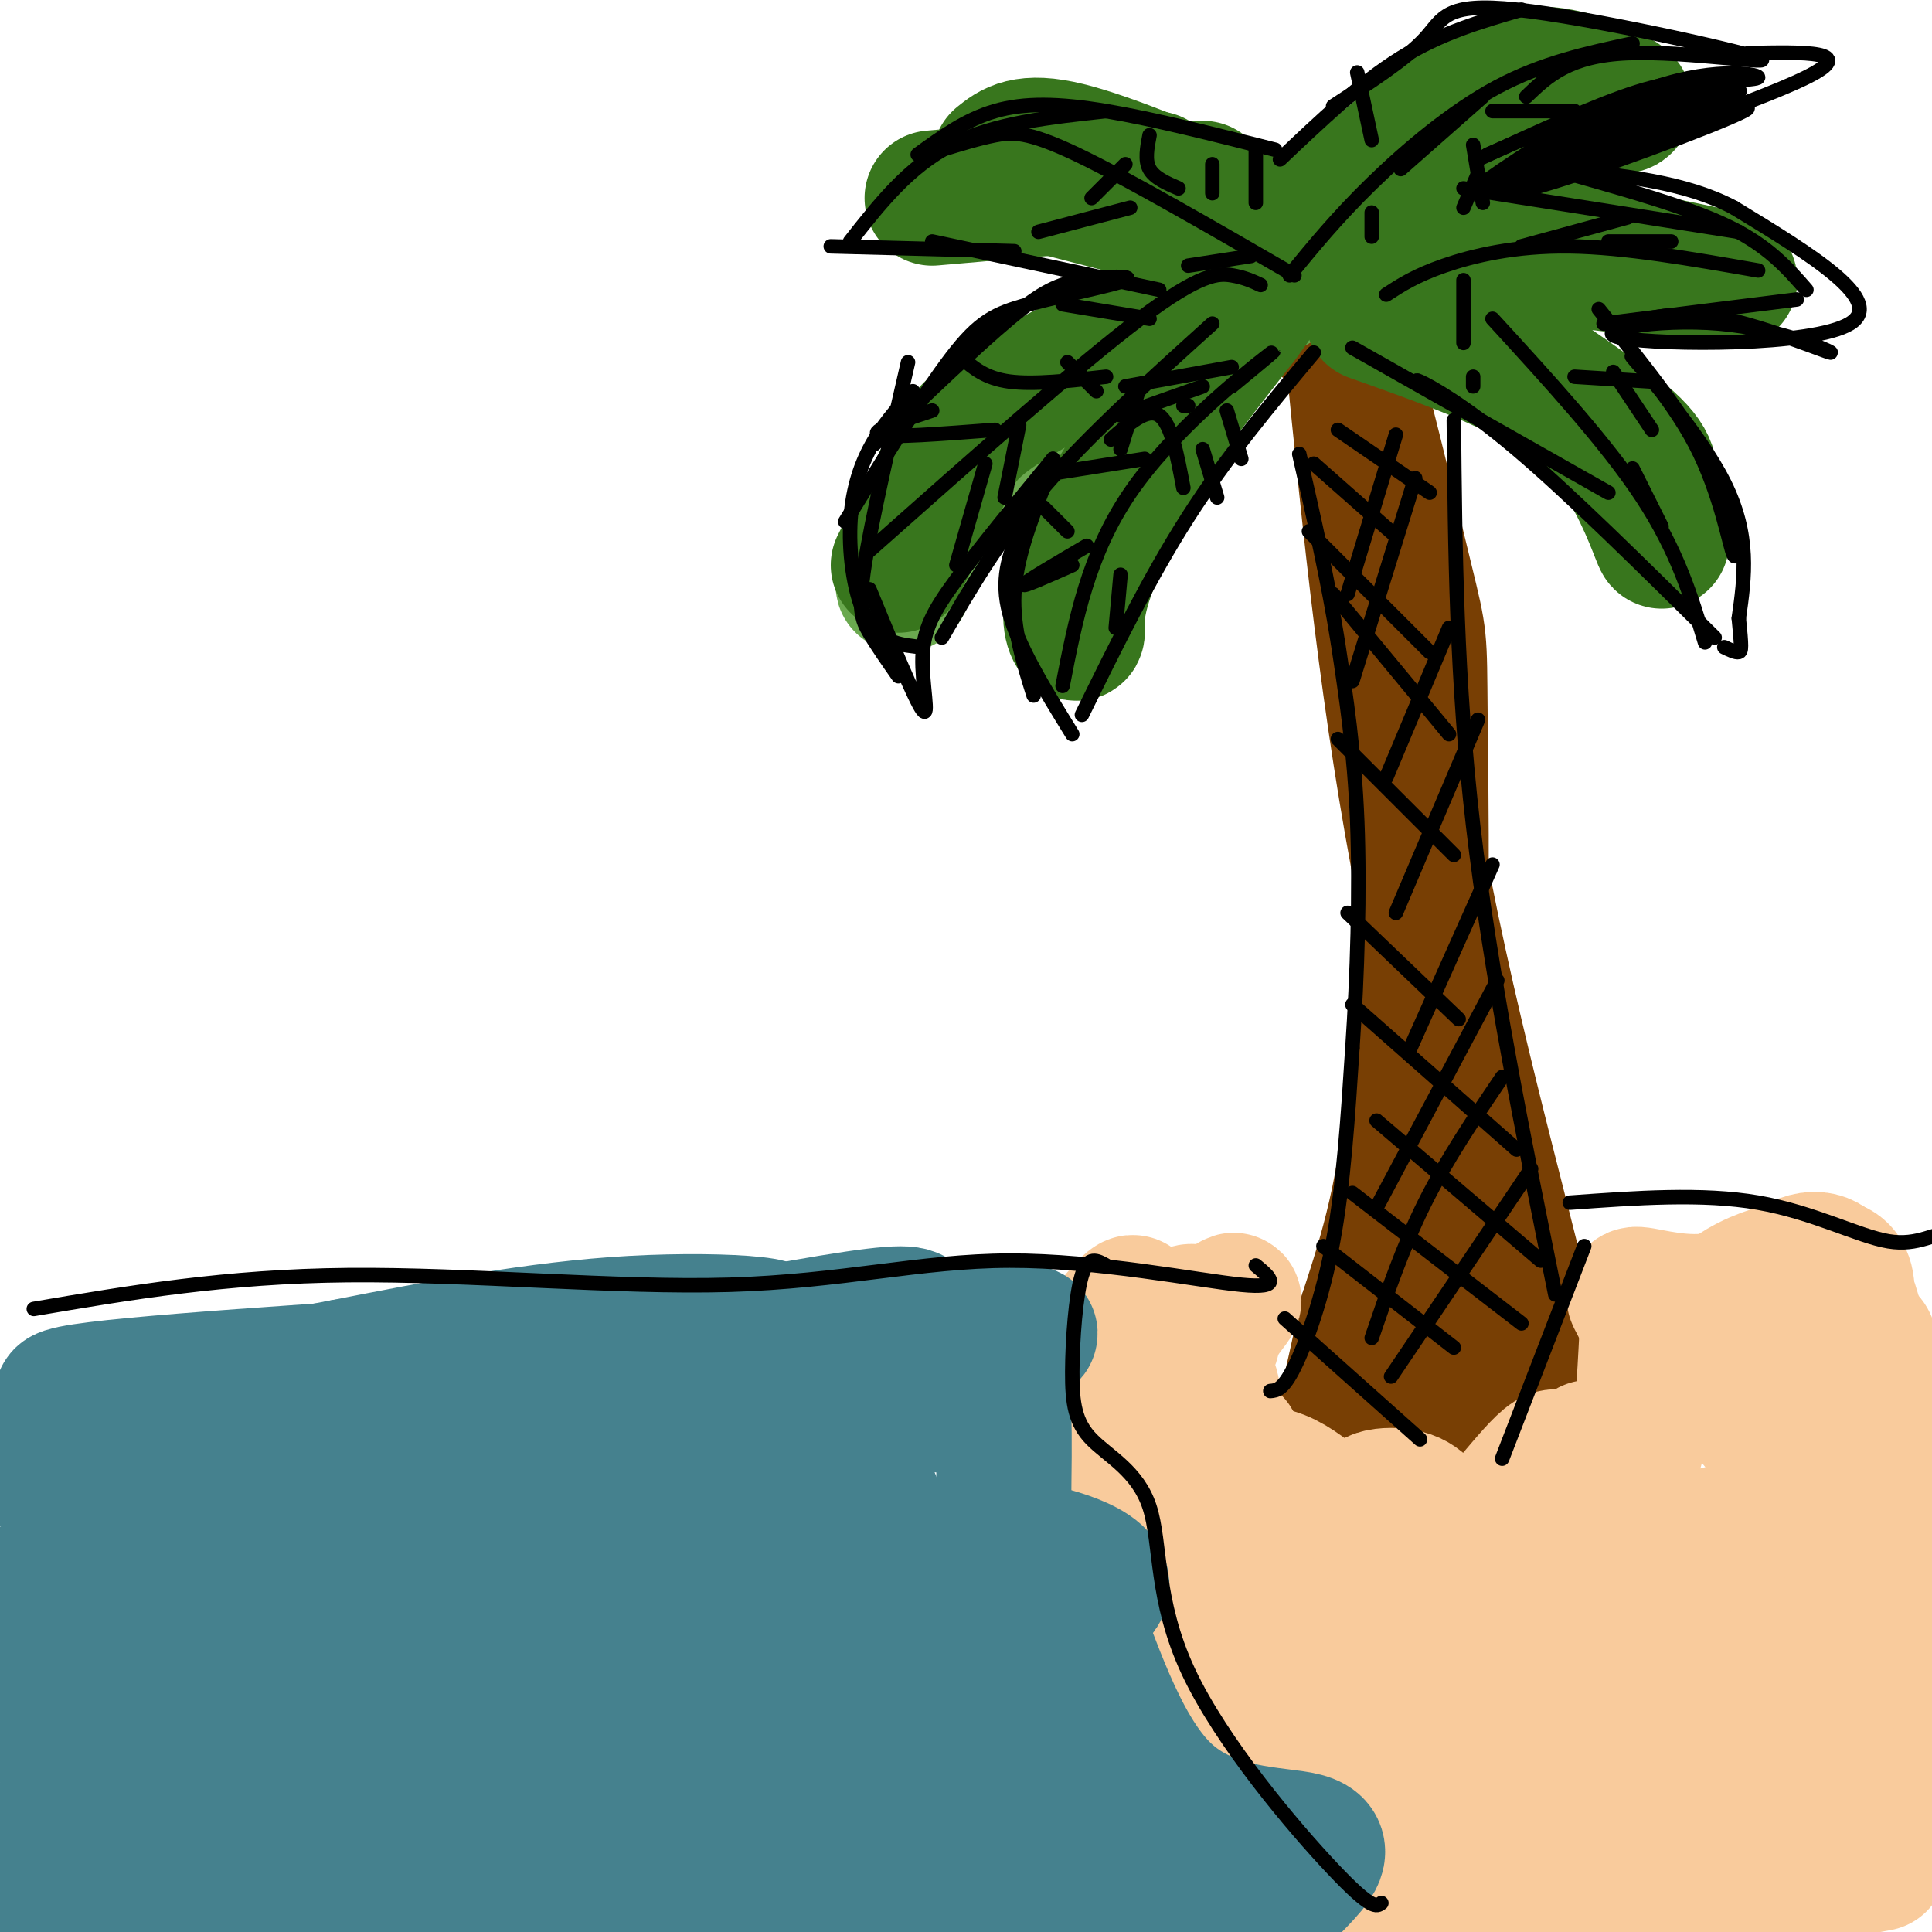 <svg viewBox='0 0 400 400' version='1.1' xmlns='http://www.w3.org/2000/svg' xmlns:xlink='http://www.w3.org/1999/xlink'><g fill='none' stroke='rgb(249,203,156)' stroke-width='28' stroke-linecap='round' stroke-linejoin='round'><path d='M233,273c1.189,-2.055 2.378,-4.111 1,-3c-1.378,1.111 -5.325,5.387 -5,9c0.325,3.613 4.920,6.563 4,10c-0.920,3.437 -7.354,7.360 -5,11c2.354,3.640 13.497,6.996 16,14c2.503,7.004 -3.634,17.655 -3,25c0.634,7.345 8.038,11.384 14,14c5.962,2.616 10.481,3.808 15,5'/><path d='M270,358c4.557,1.100 8.448,1.349 10,3c1.552,1.651 0.763,4.704 -1,7c-1.763,2.296 -4.502,3.836 3,1c7.502,-2.836 25.246,-10.046 32,-13c6.754,-2.954 2.520,-1.651 -3,2c-5.520,3.651 -12.325,9.649 -3,1c9.325,-8.649 34.780,-31.944 44,-39c9.220,-7.056 2.206,2.127 1,5c-1.206,2.873 3.397,-0.563 8,-4'/><path d='M361,321c2.725,-3.501 5.539,-10.252 8,-13c2.461,-2.748 4.570,-1.491 0,-7c-4.570,-5.509 -15.819,-17.782 -15,-26c0.819,-8.218 13.706,-12.379 21,-13c7.294,-0.621 8.996,2.297 6,14c-2.996,11.703 -10.691,32.189 -14,42c-3.309,9.811 -2.231,8.946 -1,9c1.231,0.054 2.616,1.027 4,2'/><path d='M370,329c5.633,1.349 17.716,3.722 23,6c5.284,2.278 3.769,4.459 1,9c-2.769,4.541 -6.791,11.440 -8,16c-1.209,4.560 0.396,6.780 2,9'/></g>
<g fill='none' stroke='rgb(120,63,4)' stroke-width='28' stroke-linecap='round' stroke-linejoin='round'><path d='M274,67c0.301,-4.601 0.603,-9.203 4,2c3.397,11.203 9.890,38.209 13,51c3.110,12.791 2.837,11.367 3,28c0.163,16.633 0.761,51.324 -1,75c-1.761,23.676 -5.880,36.338 -10,49'/><path d='M283,272c-2.333,11.167 -3.167,14.583 -4,18'/><path d='M280,72c3.689,37.244 7.378,74.489 15,113c7.622,38.511 19.178,78.289 22,93c2.822,14.711 -3.089,4.356 -9,-6'/><path d='M308,272c-0.609,1.670 2.370,8.845 -1,12c-3.370,3.155 -13.089,2.289 -13,1c0.089,-1.289 9.985,-3.001 10,-2c0.015,1.001 -9.853,4.715 -11,6c-1.147,1.285 6.426,0.143 14,-1'/><path d='M307,288c-0.333,0.500 -8.167,2.250 -16,4'/></g>
<g fill='none' stroke='rgb(106,168,79)' stroke-width='28' stroke-linecap='round' stroke-linejoin='round'><path d='M264,59c-9.469,2.365 -18.939,4.730 -26,8c-7.061,3.270 -11.714,7.444 -18,12c-6.286,4.556 -14.204,9.493 -21,19c-6.796,9.507 -12.470,23.583 -12,23c0.470,-0.583 7.085,-15.826 12,-24c4.915,-8.174 8.131,-9.277 15,-13c6.869,-3.723 17.391,-10.064 24,-13c6.609,-2.936 9.304,-2.468 12,-2'/><path d='M250,69c1.833,-0.333 0.417,-0.167 -1,0'/></g>
<g fill='none' stroke='rgb(56,118,29)' stroke-width='28' stroke-linecap='round' stroke-linejoin='round'><path d='M258,63c-5.412,6.901 -10.825,13.803 -17,24c-6.175,10.197 -13.113,23.691 -16,32c-2.887,8.309 -1.722,11.433 -2,12c-0.278,0.567 -1.998,-1.424 -1,-7c0.998,-5.576 4.714,-14.736 11,-25c6.286,-10.264 15.143,-21.632 24,-33'/><path d='M257,66c4.000,-5.500 2.000,-2.750 0,0'/><path d='M258,63c-3.333,-0.417 -6.667,-0.833 -11,1c-4.333,1.833 -9.667,5.917 -15,10'/><path d='M263,56c-20.511,9.756 -41.022,19.511 -52,26c-10.978,6.489 -12.422,9.711 -15,15c-2.578,5.289 -6.289,12.644 -10,20'/><path d='M269,52c0.000,0.000 -58.000,-15.000 -58,-15'/><path d='M249,39c0.000,0.000 -38.000,0.000 -38,0'/><path d='M239,37c0.000,0.000 -46.000,4.000 -46,4'/><path d='M207,33c2.583,-2.083 5.167,-4.167 14,-2c8.833,2.167 23.917,8.583 39,15'/><path d='M271,50c0.000,0.000 35.000,-28.000 35,-28'/><path d='M274,45c11.333,-9.970 22.667,-19.940 31,-25c8.333,-5.060 13.667,-5.208 19,-4c5.333,1.208 10.667,3.774 12,5c1.333,1.226 -1.333,1.113 -4,1'/><path d='M275,55c6.179,-3.732 12.357,-7.464 31,-6c18.643,1.464 49.750,8.125 52,9c2.250,0.875 -24.357,-4.036 -42,-5c-17.643,-0.964 -26.321,2.018 -35,5'/><path d='M281,60c1.862,-1.282 3.724,-2.564 14,3c10.276,5.564 28.964,17.975 38,25c9.036,7.025 8.418,8.664 9,13c0.582,4.336 2.362,11.368 2,11c-0.362,-0.368 -2.867,-8.138 -7,-15c-4.133,-6.862 -9.895,-12.818 -19,-18c-9.105,-5.182 -21.552,-9.591 -34,-14'/></g>
<g fill='none' stroke='rgb(249,203,156)' stroke-width='28' stroke-linecap='round' stroke-linejoin='round'><path d='M243,273c2.138,-1.044 4.275,-2.087 4,-1c-0.275,1.087 -2.963,4.305 -2,5c0.963,0.695 5.578,-1.133 6,0c0.422,1.133 -3.348,5.228 -5,9c-1.652,3.772 -1.186,7.221 0,10c1.186,2.779 3.093,4.890 5,7'/><path d='M251,303c0.203,2.086 -1.791,3.802 0,8c1.791,4.198 7.367,10.878 8,6c0.633,-4.878 -3.676,-21.313 -4,-18c-0.324,3.313 3.336,26.375 7,37c3.664,10.625 7.332,8.812 11,7'/><path d='M273,343c4.100,-0.883 8.850,-6.590 11,-10c2.150,-3.410 1.699,-4.523 -1,-6c-2.699,-1.477 -7.647,-3.319 -9,-1c-1.353,2.319 0.887,8.798 4,11c3.113,2.202 7.097,0.126 9,-1c1.903,-1.126 1.725,-1.304 2,-4c0.275,-2.696 1.005,-7.910 -3,-12c-4.005,-4.090 -12.744,-7.055 -13,-6c-0.256,1.055 7.969,6.130 13,8c5.031,1.870 6.866,0.534 8,-1c1.134,-1.534 1.567,-3.267 2,-5'/><path d='M296,316c-0.090,-2.152 -1.314,-5.031 -5,-6c-3.686,-0.969 -9.833,-0.027 -6,3c3.833,3.027 17.645,8.138 22,9c4.355,0.862 -0.746,-2.524 -4,-2c-3.254,0.524 -4.662,4.958 -5,8c-0.338,3.042 0.394,4.692 1,7c0.606,2.308 1.086,5.275 7,1c5.914,-4.275 17.261,-15.793 22,-23c4.739,-7.207 2.869,-10.104 1,-13'/><path d='M329,300c0.226,-1.298 0.292,1.958 2,4c1.708,2.042 5.060,2.869 7,-2c1.940,-4.869 2.470,-15.435 3,-26'/><path d='M341,276c-0.759,-6.038 -4.155,-8.135 -2,-8c2.155,0.135 9.862,2.500 17,1c7.138,-1.500 13.707,-6.866 18,-8c4.293,-1.134 6.310,1.964 8,6c1.690,4.036 3.054,9.010 3,14c-0.054,4.990 -1.527,9.995 -3,15'/><path d='M382,296c-2.805,10.006 -8.319,27.521 -7,19c1.319,-8.521 9.470,-43.077 12,-37c2.530,6.077 -0.563,52.786 -1,66c-0.438,13.214 1.780,-7.066 3,-16c1.220,-8.934 1.444,-6.521 0,-3c-1.444,3.521 -4.555,8.149 -6,16c-1.445,7.851 -1.222,18.926 -1,30'/><path d='M382,371c-0.218,5.707 -0.264,4.974 1,4c1.264,-0.974 3.838,-2.190 4,-11c0.162,-8.810 -2.089,-25.214 -6,-27c-3.911,-1.786 -9.481,11.047 -21,11c-11.519,-0.047 -28.986,-12.974 -39,-18c-10.014,-5.026 -12.575,-2.150 -12,-2c0.575,0.150 4.288,-2.425 8,-5'/><path d='M317,323c3.981,-5.172 9.933,-15.603 11,-17c1.067,-1.397 -2.751,6.239 -12,11c-9.249,4.761 -23.928,6.646 -29,7c-5.072,0.354 -0.536,-0.823 4,-2'/><path d='M291,322c2.264,0.759 5.923,3.656 12,-1c6.077,-4.656 14.570,-16.864 18,-19c3.430,-2.136 1.796,5.798 0,10c-1.796,4.202 -3.753,4.670 -7,6c-3.247,1.330 -7.785,3.523 -13,4c-5.215,0.477 -11.108,-0.761 -17,-2'/><path d='M284,320c-6.139,-3.604 -12.986,-11.616 -19,-14c-6.014,-2.384 -11.196,0.858 -13,-2c-1.804,-2.858 -0.230,-11.817 -1,-16c-0.770,-4.183 -3.885,-3.592 -7,-3'/><path d='M244,285c-0.593,-2.828 1.425,-8.399 1,-10c-0.425,-1.601 -3.293,0.766 -3,1c0.293,0.234 3.746,-1.666 4,5c0.254,6.666 -2.690,21.896 -3,33c-0.310,11.104 2.014,18.080 5,23c2.986,4.920 6.636,7.783 11,10c4.364,2.217 9.444,3.789 14,4c4.556,0.211 8.587,-0.940 11,-3c2.413,-2.060 3.206,-5.030 4,-8'/><path d='M288,340c-1.831,0.357 -8.408,5.250 -17,1c-8.592,-4.250 -19.198,-17.644 -26,-29c-6.802,-11.356 -9.801,-20.673 -8,-27c1.801,-6.327 8.400,-9.663 15,-13'/><path d='M252,272c3.309,-2.849 4.080,-3.471 3,-2c-1.080,1.471 -4.011,5.033 -6,10c-1.989,4.967 -3.035,11.337 -3,17c0.035,5.663 1.153,10.618 5,18c3.847,7.382 10.424,17.191 17,27'/><path d='M268,342c6.287,7.410 13.505,12.435 20,17c6.495,4.565 12.269,8.671 29,10c16.731,1.329 44.420,-0.120 43,-1c-1.420,-0.880 -31.950,-1.191 -48,1c-16.050,2.191 -17.621,6.886 -18,9c-0.379,2.114 0.435,1.649 4,2c3.565,0.351 9.883,1.518 31,-3c21.117,-4.518 57.033,-14.719 54,-14c-3.033,0.719 -45.017,12.360 -87,24'/><path d='M296,387c13.120,-1.372 89.420,-16.800 97,-15c7.580,1.800 -53.561,20.830 -81,29c-27.439,8.170 -21.176,5.479 3,0c24.176,-5.479 66.264,-13.747 73,-15c6.736,-1.253 -21.879,4.509 -50,6c-28.121,1.491 -55.749,-1.288 -63,-2c-7.251,-0.712 5.874,0.644 19,2'/><path d='M294,392c7.424,2.973 16.485,9.405 15,6c-1.485,-3.405 -13.515,-16.648 -18,-17c-4.485,-0.352 -1.424,12.185 1,18c2.424,5.815 4.212,4.907 6,4'/></g>
<g fill='none' stroke='rgb(19,79,92)' stroke-width='28' stroke-linecap='round' stroke-linejoin='round'><path d='M88,291c0.000,0.000 6.000,2.000 6,2'/><path d='M49,295c-9.221,0.577 -18.442,1.154 -20,0c-1.558,-1.154 4.546,-4.039 42,-7c37.454,-2.961 106.257,-5.998 83,-4c-23.257,1.998 -138.574,9.030 -137,8c1.574,-1.030 120.039,-10.124 153,-13c32.961,-2.876 -19.583,0.464 -57,5c-37.417,4.536 -59.709,10.268 -82,16'/><path d='M31,300c-16.253,3.373 -15.884,3.807 -8,2c7.884,-1.807 23.283,-5.853 57,-10c33.717,-4.147 85.753,-8.393 90,-9c4.247,-0.607 -39.295,2.425 -81,9c-41.705,6.575 -81.575,16.693 -68,17c13.575,0.307 80.593,-9.198 104,-13c23.407,-3.802 3.204,-1.901 -17,0'/></g>
<g fill='none' stroke='rgb(69,129,142)' stroke-width='28' stroke-linecap='round' stroke-linejoin='round'><path d='M13,306c9.996,-3.521 19.991,-7.042 51,-9c31.009,-1.958 83.030,-2.353 73,-3c-10.030,-0.647 -82.113,-1.546 -110,-3c-27.887,-1.454 -11.578,-3.462 23,-6c34.578,-2.538 87.425,-5.606 104,-8c16.575,-2.394 -3.121,-4.112 -23,-3c-19.879,1.112 -39.939,5.056 -60,9'/><path d='M71,283c-36.587,6.868 -98.055,19.539 -71,19c27.055,-0.539 142.633,-14.289 188,-21c45.367,-6.711 20.522,-6.384 -4,-2c-24.522,4.384 -48.721,12.824 -50,14c-1.279,1.176 20.360,-4.912 42,-11'/><path d='M176,282c9.442,-3.322 12.048,-6.128 13,-8c0.952,-1.872 0.251,-2.810 -12,-1c-12.251,1.810 -36.054,6.369 -34,7c2.054,0.631 29.963,-2.666 42,-3c12.037,-0.334 8.202,2.295 3,5c-5.202,2.705 -11.772,5.487 -10,7c1.772,1.513 11.886,1.756 22,2'/><path d='M200,291c2.976,-0.336 -0.584,-2.176 0,-5c0.584,-2.824 5.311,-6.633 7,0c1.689,6.633 0.339,23.709 1,33c0.661,9.291 3.332,10.797 6,12c2.668,1.203 5.334,2.101 8,3'/><path d='M222,334c3.792,8.338 9.273,27.683 19,37c9.727,9.317 23.700,8.607 29,10c5.300,1.393 1.926,4.889 -1,8c-2.926,3.111 -5.403,5.838 -17,5c-11.597,-0.838 -32.313,-5.239 -56,-14c-23.687,-8.761 -50.343,-21.880 -77,-35'/><path d='M119,345c-15.554,-7.314 -15.939,-8.100 -28,-7c-12.061,1.100 -35.799,4.086 -16,1c19.799,-3.086 83.136,-12.245 102,-17c18.864,-4.755 -6.746,-5.106 -30,-4c-23.254,1.106 -44.152,3.669 -53,4c-8.848,0.331 -5.644,-1.569 -27,3c-21.356,4.569 -67.271,15.606 -47,13c20.271,-2.606 106.727,-18.855 139,-26c32.273,-7.145 10.364,-5.184 -8,-4c-18.364,1.184 -33.182,1.592 -48,2'/><path d='M103,310c-14.655,0.861 -27.294,2.015 -47,6c-19.706,3.985 -46.480,10.801 -53,14c-6.520,3.199 7.214,2.781 14,3c6.786,0.219 6.626,1.075 38,-3c31.374,-4.075 94.284,-13.082 116,-17c21.716,-3.918 2.240,-2.747 -11,-2c-13.240,0.747 -20.243,1.071 -59,7c-38.757,5.929 -109.268,17.464 -99,19c10.268,1.536 101.315,-6.928 139,-10c37.685,-3.072 22.008,-0.751 24,1c1.992,1.751 21.652,2.933 23,6c1.348,3.067 -15.615,8.019 -35,13c-19.385,4.981 -41.193,9.990 -63,15'/><path d='M90,362c-40.321,8.609 -109.622,22.633 -76,21c33.622,-1.633 170.168,-18.922 165,-19c-5.168,-0.078 -152.051,17.055 -173,19c-20.949,1.945 84.035,-11.300 131,-18c46.965,-6.700 35.910,-6.856 32,-8c-3.910,-1.144 -0.677,-3.276 -1,-5c-0.323,-1.724 -4.202,-3.041 -12,-5c-7.798,-1.959 -19.514,-4.560 -37,-6c-17.486,-1.440 -40.743,-1.720 -64,-2'/><path d='M55,339c-21.249,0.018 -42.370,1.062 -42,0c0.370,-1.062 22.231,-4.232 64,-5c41.769,-0.768 103.447,0.866 99,7c-4.447,6.134 -75.019,16.768 -110,23c-34.981,6.232 -34.369,8.061 -38,11c-3.631,2.939 -11.503,6.989 -20,10c-8.497,3.011 -17.618,4.982 4,3c21.618,-1.982 73.974,-7.918 117,-11c43.026,-3.082 76.722,-3.309 66,0c-10.722,3.309 -65.861,10.155 -121,17'/><path d='M74,394c-39.364,3.996 -77.273,5.486 -53,5c24.273,-0.486 110.727,-2.948 149,-5c38.273,-2.052 28.366,-3.696 30,-5c1.634,-1.304 14.808,-2.269 5,-3c-9.808,-0.731 -42.598,-1.227 -44,-5c-1.402,-3.773 28.584,-10.824 41,-16c12.416,-5.176 7.262,-8.479 4,-10c-3.262,-1.521 -4.631,-1.261 -6,-1'/><path d='M200,354c-1.864,0.630 -3.523,2.705 -4,6c-0.477,3.295 0.228,7.812 2,8c1.772,0.188 4.610,-3.951 5,-8c0.390,-4.049 -1.669,-8.009 -4,-11c-2.331,-2.991 -4.935,-5.015 -8,-5c-3.065,0.015 -6.591,2.068 -7,5c-0.409,2.932 2.299,6.741 4,9c1.701,2.259 2.394,2.966 7,4c4.606,1.034 13.125,2.394 17,1c3.875,-1.394 3.107,-5.541 2,-12c-1.107,-6.459 -2.554,-15.229 -4,-24'/><path d='M210,327c-0.223,-5.385 1.219,-6.849 8,-5c6.781,1.849 18.900,7.011 0,12c-18.900,4.989 -68.819,9.805 -93,12c-24.181,2.195 -22.623,1.770 -26,0c-3.377,-1.770 -11.688,-4.885 -20,-8'/><path d='M79,338c-4.542,-2.647 -5.897,-5.265 -12,-6c-6.103,-0.735 -16.955,0.412 -27,6c-10.045,5.588 -19.284,15.616 -22,21c-2.716,5.384 1.090,6.123 3,7c1.910,0.877 1.922,1.894 6,1c4.078,-0.894 12.222,-3.697 17,-6c4.778,-2.303 6.191,-4.106 2,-7c-4.191,-2.894 -13.985,-6.881 -22,-8c-8.015,-1.119 -14.250,0.628 -17,2c-2.750,1.372 -2.016,2.368 -1,5c1.016,2.632 2.312,6.901 9,8c6.688,1.099 18.768,-0.972 23,-1c4.232,-0.028 0.616,1.986 -3,4'/><path d='M35,364c0.471,4.173 3.149,12.605 1,18c-2.149,5.395 -9.126,7.752 19,9c28.126,1.248 91.356,1.388 119,1c27.644,-0.388 19.701,-1.303 19,-6c-0.701,-4.697 5.841,-13.176 12,-12c6.159,1.176 11.935,12.009 17,15c5.065,2.991 9.420,-1.858 10,-6c0.580,-4.142 -2.613,-7.577 -5,-10c-2.387,-2.423 -3.968,-3.835 -6,-2c-2.032,1.835 -4.516,6.918 -7,12'/><path d='M214,383c-0.500,2.500 1.750,2.750 4,3'/></g>
<g fill='none' stroke='rgb(0,0,0)' stroke-width='3' stroke-linecap='round' stroke-linejoin='round'><path d='M263,288c1.311,-0.111 2.622,-0.222 5,-5c2.378,-4.778 5.822,-14.222 8,-26c2.178,-11.778 3.089,-25.889 4,-40'/><path d='M280,217c1.022,-15.022 1.578,-32.578 1,-47c-0.578,-14.422 -2.289,-25.711 -4,-37'/><path d='M277,133c-2.000,-12.667 -5.000,-25.833 -8,-39'/><path d='M301,87c0.250,26.917 0.500,53.833 4,84c3.500,30.167 10.250,63.583 17,97'/><path d='M266,273c0.000,0.000 28.000,25.000 28,25'/><path d='M274,258c0.000,0.000 27.000,21.000 27,21'/><path d='M280,247c0.000,0.000 35.000,27.000 35,27'/><path d='M285,232c0.000,0.000 34.000,29.000 34,29'/><path d='M280,208c0.000,0.000 34.000,30.000 34,30'/><path d='M279,189c0.000,0.000 23.000,22.000 23,22'/><path d='M277,153c0.000,0.000 24.000,24.000 24,24'/><path d='M276,123c0.000,0.000 24.000,29.000 24,29'/><path d='M271,110c0.000,0.000 25.000,25.000 25,25'/><path d='M272,96c0.000,0.000 17.000,15.000 17,15'/><path d='M277,89c0.000,0.000 19.000,13.000 19,13'/><path d='M289,90c0.000,0.000 -10.000,33.000 -10,33'/><path d='M293,99c0.000,0.000 -13.000,42.000 -13,42'/><path d='M300,130c0.000,0.000 -13.000,31.000 -13,31'/><path d='M306,149c0.000,0.000 -17.000,40.000 -17,40'/><path d='M309,179c0.000,0.000 -17.000,38.000 -17,38'/><path d='M310,203c0.000,0.000 -25.000,47.000 -25,47'/><path d='M311,223c-5.750,8.500 -11.500,17.000 -16,26c-4.500,9.000 -7.750,18.500 -11,28'/><path d='M317,242c0.000,0.000 -29.000,43.000 -29,43'/><path d='M328,258c0.000,0.000 -17.000,44.000 -17,44'/><path d='M272,73c-9.000,10.750 -18.000,21.500 -26,34c-8.000,12.500 -15.000,26.750 -22,41'/><path d='M222,152c-5.556,-9.000 -11.111,-18.000 -13,-25c-1.889,-7.000 -0.111,-12.000 2,-17c2.111,-5.000 4.556,-10.000 7,-15'/><path d='M216,101c-2.833,7.417 -5.667,14.833 -6,22c-0.333,7.167 1.833,14.083 4,21'/><path d='M220,142c2.644,-13.644 5.289,-27.289 14,-40c8.711,-12.711 23.489,-24.489 28,-28c4.511,-3.511 -1.244,1.244 -7,6'/><path d='M225,113c-6.250,3.667 -12.500,7.333 -13,8c-0.500,0.667 4.750,-1.667 10,-4'/><path d='M232,119c0.000,0.000 -1.000,11.000 -1,11'/><path d='M221,110c0.000,0.000 -5.000,-5.000 -5,-5'/><path d='M218,98c0.000,0.000 19.000,-3.000 19,-3'/><path d='M230,91c3.750,-3.333 7.500,-6.667 10,-5c2.500,1.667 3.750,8.333 5,15'/><path d='M249,93c0.000,0.000 3.000,10.000 3,10'/><path d='M246,84c0.000,0.000 -1.000,0.000 -1,0'/><path d='M254,85c0.000,0.000 3.000,10.000 3,10'/><path d='M249,80c0.000,0.000 -17.000,6.000 -17,6'/><path d='M255,76c0.000,0.000 -22.000,4.000 -22,4'/><path d='M251,67c-12.833,11.583 -25.667,23.167 -35,34c-9.333,10.833 -15.167,20.917 -21,31'/><path d='M191,134c-4.131,-0.399 -8.262,-0.798 -11,-5c-2.738,-4.202 -4.083,-12.208 -4,-19c0.083,-6.792 1.595,-12.369 4,-17c2.405,-4.631 5.702,-8.315 9,-12'/><path d='M175,108c8.146,-13.270 16.292,-26.540 22,-34c5.708,-7.460 8.977,-9.109 16,-11c7.023,-1.891 17.800,-4.022 20,-5c2.200,-0.978 -4.177,-0.802 -9,0c-4.823,0.802 -8.092,2.229 -15,8c-6.908,5.771 -17.454,15.885 -28,26'/><path d='M188,75c-3.778,16.378 -7.556,32.756 -9,42c-1.444,9.244 -0.556,11.356 1,14c1.556,2.644 3.778,5.822 6,9'/><path d='M180,122c4.738,11.482 9.476,22.964 11,25c1.524,2.036 -0.167,-5.375 0,-11c0.167,-5.625 2.190,-9.464 7,-16c4.810,-6.536 12.405,-15.768 20,-25'/><path d='M240,60c0.000,0.000 -47.000,-10.000 -47,-10'/><path d='M210,52c0.000,0.000 -38.000,-1.000 -38,-1'/><path d='M176,50c6.083,-7.750 12.167,-15.500 21,-20c8.833,-4.500 20.417,-5.750 32,-7'/><path d='M190,32c4.978,-3.622 9.956,-7.244 16,-9c6.044,-1.756 13.156,-1.644 23,0c9.844,1.644 22.422,4.822 35,8'/><path d='M265,33c8.333,-7.917 16.667,-15.833 25,-21c8.333,-5.167 16.667,-7.583 25,-10'/><path d='M276,22c7.576,-4.912 15.152,-9.825 19,-14c3.848,-4.175 3.970,-7.614 19,-6c15.030,1.614 44.970,8.281 50,10c5.030,1.719 -14.848,-1.509 -27,-1c-12.152,0.509 -16.576,4.754 -21,9'/><path d='M357,17c-4.750,-0.333 -9.500,-0.667 -18,2c-8.500,2.667 -20.750,8.333 -33,14'/><path d='M357,19c-8.030,0.512 -16.061,1.025 -27,6c-10.939,4.975 -24.788,14.413 -23,13c1.788,-1.413 19.211,-13.678 33,-19c13.789,-5.322 23.943,-3.702 24,-3c0.057,0.702 -9.984,0.486 -21,3c-11.016,2.514 -23.008,7.757 -35,13'/><path d='M303,39c0.000,0.000 57.000,9.000 57,9'/><path d='M325,36c12.417,3.500 24.833,7.000 33,11c8.167,4.000 12.083,8.500 16,13'/><path d='M372,62c0.000,0.000 -40.000,5.000 -40,5'/><path d='M337,67c5.537,-1.418 11.074,-2.836 20,-1c8.926,1.836 21.243,6.926 22,7c0.757,0.074 -10.044,-4.867 -23,-6c-12.956,-1.133 -28.065,1.541 -20,3c8.065,1.459 39.304,1.703 47,-3c7.696,-4.703 -8.152,-14.351 -24,-24'/><path d='M359,43c-10.000,-5.333 -23.000,-6.667 -36,-8'/><path d='M310,39c7.994,-4.976 15.989,-9.952 27,-14c11.011,-4.048 25.039,-7.168 23,-6c-2.039,1.168 -20.144,6.622 -33,12c-12.856,5.378 -20.461,10.679 -10,8c10.461,-2.679 38.989,-13.337 44,-16c5.011,-2.663 -13.494,2.668 -32,8'/><path d='M329,31c-10.917,3.500 -22.208,8.250 -11,5c11.208,-3.250 44.917,-14.500 56,-20c11.083,-5.500 -0.458,-5.250 -12,-5'/><path d='M331,64c9.593,11.937 19.185,23.874 24,34c4.815,10.126 4.851,18.443 4,17c-0.851,-1.443 -2.589,-12.644 -8,-23c-5.411,-10.356 -14.495,-19.865 -13,-18c1.495,1.865 13.570,15.104 19,26c5.430,10.896 4.215,19.448 3,28'/><path d='M360,128c0.600,5.956 0.600,6.844 0,7c-0.600,0.156 -1.800,-0.422 -3,-1'/><path d='M355,132c-15.000,-14.844 -30.000,-29.689 -41,-39c-11.000,-9.311 -18.000,-13.089 -20,-14c-2.000,-0.911 1.000,1.044 4,3'/><path d='M333,102c0.000,0.000 -53.000,-30.000 -53,-30'/><path d='M309,66c11.833,12.917 23.667,25.833 31,37c7.333,11.167 10.167,20.583 13,30'/><path d='M287,61c3.044,-1.978 6.089,-3.956 12,-6c5.911,-2.044 14.689,-4.156 26,-4c11.311,0.156 25.156,2.578 39,5'/><path d='M267,57c4.911,-6.000 9.822,-12.000 17,-19c7.178,-7.000 16.622,-15.000 26,-20c9.378,-5.000 18.689,-7.000 28,-9'/><path d='M268,57c-17.356,-10.044 -34.711,-20.089 -45,-25c-10.289,-4.911 -13.511,-4.689 -17,-4c-3.489,0.689 -7.244,1.844 -11,3'/><path d='M261,59c-1.667,-0.778 -3.333,-1.556 -6,-2c-2.667,-0.444 -6.333,-0.556 -19,9c-12.667,9.556 -34.333,28.778 -56,48'/><path d='M193,85c-6.583,2.167 -13.167,4.333 -11,5c2.167,0.667 13.083,-0.167 24,-1'/><path d='M204,96c0.000,0.000 -6.000,21.000 -6,21'/><path d='M211,88c0.000,0.000 -3.000,15.000 -3,15'/><path d='M199,74c2.500,2.167 5.000,4.333 10,5c5.000,0.667 12.500,-0.167 20,-1'/><path d='M221,75c0.000,0.000 6.000,6.000 6,6'/><path d='M236,80c0.000,0.000 -4.000,13.000 -4,13'/><path d='M238,66c0.000,0.000 -18.000,-3.000 -18,-3'/><path d='M226,41c0.000,0.000 7.000,-7.000 7,-7'/><path d='M215,48c0.000,0.000 19.000,-5.000 19,-5'/><path d='M244,39c-2.500,-1.083 -5.000,-2.167 -6,-4c-1.000,-1.833 -0.500,-4.417 0,-7'/><path d='M251,40c0.000,0.000 0.000,-6.000 0,-6'/><path d='M260,42c0.000,0.000 0.000,-11.000 0,-11'/><path d='M246,55c0.000,0.000 13.000,-2.000 13,-2'/><path d='M284,29c0.000,0.000 -3.000,-14.000 -3,-14'/><path d='M290,35c0.000,0.000 17.000,-15.000 17,-15'/><path d='M309,23c0.000,0.000 17.000,0.000 17,0'/><path d='M305,30c0.000,0.000 2.000,12.000 2,12'/><path d='M284,44c0.000,0.000 0.000,5.000 0,5'/><path d='M303,43c0.000,0.000 3.000,-7.000 3,-7'/><path d='M315,51c0.000,0.000 22.000,-6.000 22,-6'/><path d='M333,50c0.000,0.000 13.000,0.000 13,0'/><path d='M303,58c0.000,0.000 0.000,13.000 0,13'/><path d='M305,78c0.000,0.000 0.000,2.000 0,2'/><path d='M326,78c0.000,0.000 16.000,1.000 16,1'/><path d='M334,77c0.000,0.000 8.000,12.000 8,12'/><path d='M338,97c0.000,0.000 6.000,12.000 6,12'/><path d='M229,262c-1.862,-1.057 -3.723,-2.115 -5,2c-1.277,4.115 -1.969,13.402 -2,20c-0.031,6.598 0.599,10.508 4,14c3.401,3.492 9.571,6.565 12,14c2.429,7.435 1.115,19.233 8,34c6.885,14.767 21.967,32.505 30,41c8.033,8.495 9.016,7.748 10,7'/><path d='M7,271c19.906,-3.383 39.812,-6.766 65,-7c25.188,-0.234 55.659,2.679 79,2c23.341,-0.679 39.553,-4.952 58,-5c18.447,-0.048 39.128,4.129 48,5c8.872,0.871 5.936,-1.565 3,-4'/><path d='M325,249c13.748,-0.995 27.496,-1.990 39,0c11.504,1.990 20.764,6.967 27,8c6.236,1.033 9.448,-1.876 14,-2c4.552,-0.124 10.443,2.536 13,3c2.557,0.464 1.778,-1.268 1,-3'/></g>
</svg>